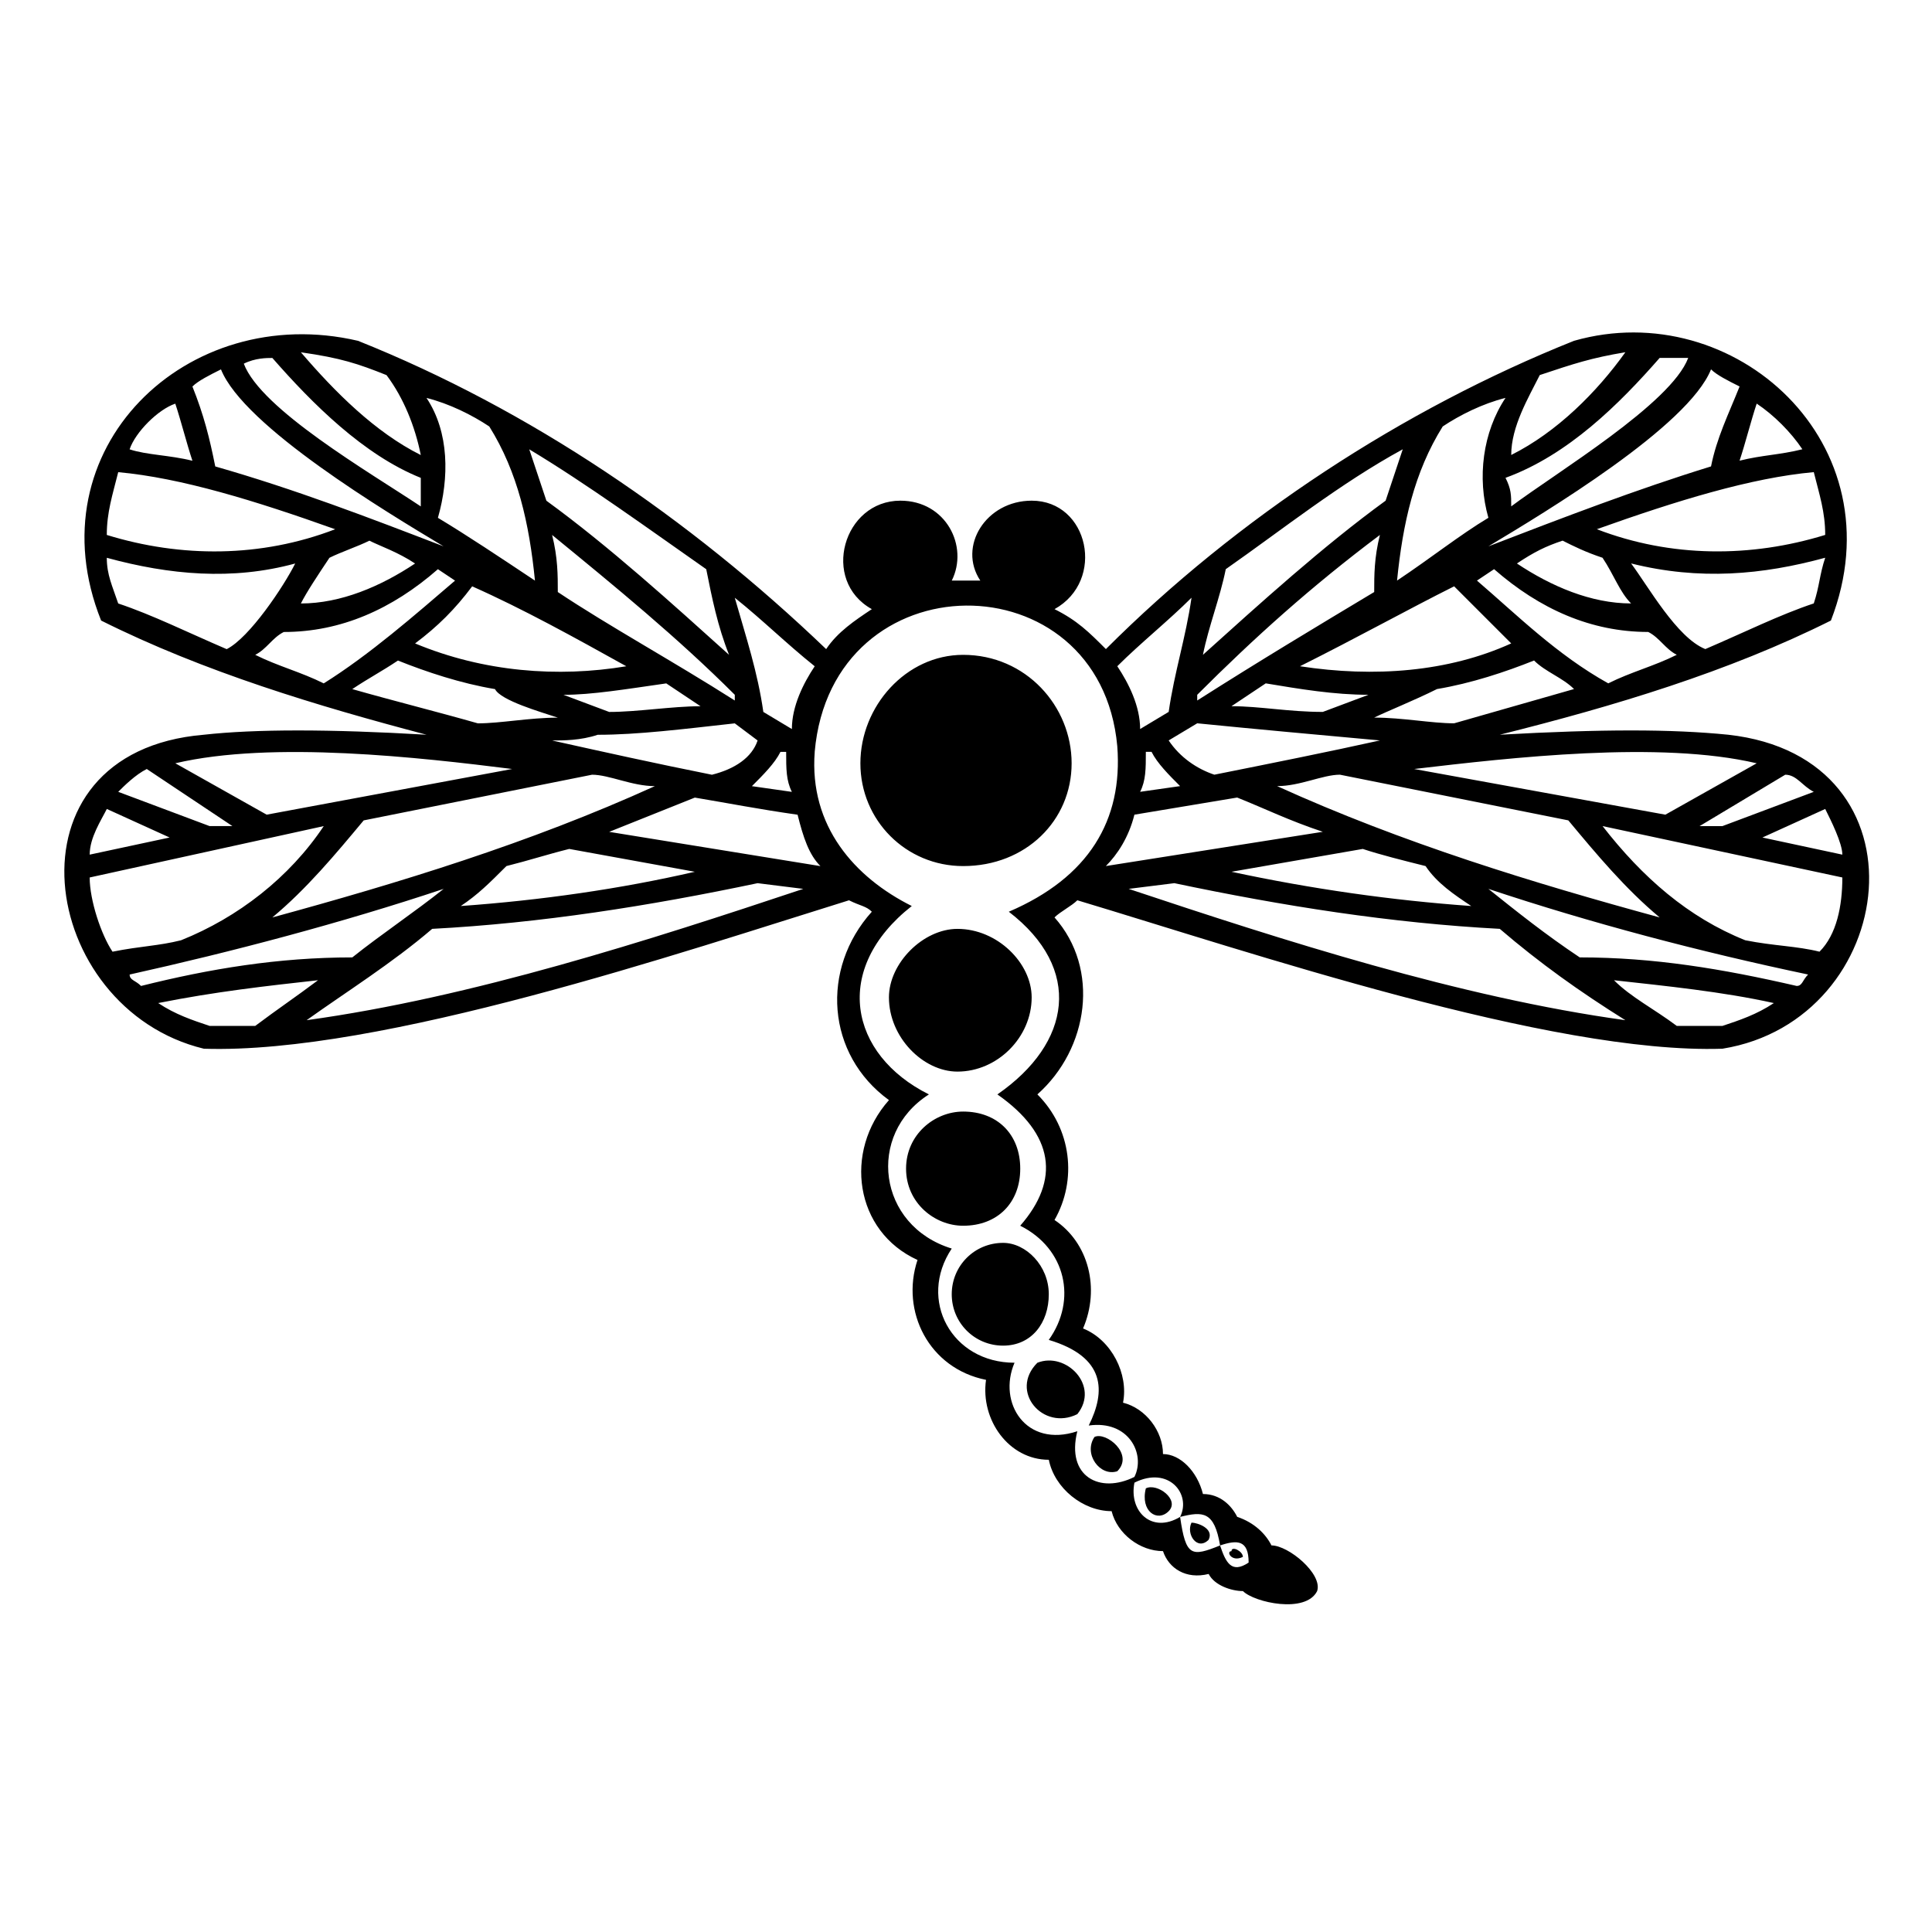 <?xml version="1.0" encoding="UTF-8"?>
<!-- Uploaded to: ICON Repo, www.iconrepo.com, Generator: ICON Repo Mixer Tools -->
<svg fill="#000000" width="800px" height="800px" version="1.1" viewBox="144 144 512 512" xmlns="http://www.w3.org/2000/svg">
 <path d="m355.37 359.91c-10.59-1.512-18.156-3.027-27.234-4.539-7.566 3.027-15.129 6.051-22.695 9.078l55.98 9.078c-3.027-3.027-4.539-7.566-6.051-13.617zm118.01 196.68c-3.027 1.512-4.539-1.512-3.027-1.512 0-1.512 3.027 0 3.027 1.512zm-9.078-4.539c-3.027 3.027-6.051-1.512-4.539-4.539 1.512 0 6.051 1.512 4.539 4.539zm-65.055-234.51c16.641 0 28.746 13.617 28.746 28.746 0 15.129-12.105 27.234-28.746 27.234-15.129 0-27.234-12.105-27.234-27.234 0-15.129 12.105-28.746 27.234-28.746zm-1.512 72.621c10.59 0 19.668 9.078 19.668 18.156 0 10.59-9.078 19.668-19.668 19.668-9.078 0-18.156-9.078-18.156-19.668 0-9.078 9.078-18.156 18.156-18.156zm1.512 48.414c9.078 0 15.129 6.051 15.129 15.129s-6.051 15.129-15.129 15.129c-7.566 0-15.129-6.051-15.129-15.129s7.566-15.129 15.129-15.129zm10.59 34.797c6.051 0 12.105 6.051 12.105 13.617 0 7.566-4.539 13.617-12.105 13.617-7.566 0-13.617-6.051-13.617-13.617 0-7.566 6.051-13.617 13.617-13.617zm30.258 60.52c-4.539 1.512-9.078-4.539-6.051-9.078 3.027-1.512 10.59 4.539 6.051 9.078zm-10.59-15.129c-9.078 4.539-18.156-6.051-10.59-13.617 7.566-3.027 16.641 6.051 10.59 13.617zm24.207 25.719c-3.027 3.027-7.566 0-6.051-6.051 3.027-1.512 9.078 3.027 6.051 6.051zm-101.37-201.22h-1.512c-1.512 3.027-4.539 6.051-7.566 9.078l10.59 1.512c-1.512-3.027-1.512-6.051-1.512-10.59zm-7.566-3.027-6.051-4.539c-13.617 1.512-25.719 3.027-36.312 3.027-4.539 1.512-9.078 1.512-12.105 1.512 13.617 3.027 27.234 6.051 42.363 9.078 6.051-1.512 10.59-4.539 12.105-9.078zm-15.129-9.078-9.078-6.051c-10.59 1.512-19.668 3.027-27.234 3.027l12.105 4.539c7.566 0 16.641-1.512 24.207-1.512zm-68.082-42.363c-15.129-9.078-52.953-31.773-59.004-46.902-3.027 1.512-6.051 3.027-7.566 4.539 3.027 7.566 4.539 13.617 6.051 21.18 21.18 6.051 40.848 13.617 60.52 21.18zm-52.953-48.414c4.539 12.105 33.285 28.746 46.902 37.824v-7.566c-15.129-6.051-28.746-19.668-39.336-31.773-1.512 0-4.539 0-7.566 1.512zm51.441 40.848c7.566 4.539 16.641 10.59 25.719 16.641-1.512-15.129-4.539-28.746-12.105-40.848-4.539-3.027-10.59-6.051-16.641-7.566 6.051 9.078 6.051 21.18 3.027 31.773zm31.773 19.668c13.617 9.078 30.258 18.156 46.902 28.746v-1.512c-15.129-15.129-31.773-28.746-48.414-42.363 1.512 6.051 1.512 10.59 1.512 15.129zm54.465 31.773 7.566 4.539c0-6.051 3.027-12.105 6.051-16.641-7.566-6.051-13.617-12.105-21.18-18.156 3.027 10.59 6.051 19.668 7.566 30.258zm-75.648 3.027c6.051 0 13.617-1.512 21.18-1.512-4.539-1.512-15.129-4.539-16.641-7.566-9.078-1.512-18.156-4.539-25.719-7.566-4.539 3.027-7.566 4.539-12.105 7.566 10.59 3.027 22.695 6.051 33.285 9.078zm-16.641-21.18c18.156 7.566 37.824 9.078 55.98 6.051-13.617-7.566-27.234-15.129-40.848-21.18-4.539 6.051-9.078 10.59-15.129 15.129zm83.211 3.027c-3.027-7.566-4.539-15.129-6.051-22.695-15.129-10.59-31.773-22.695-46.902-31.773 1.512 4.539 3.027 9.078 4.539 13.617 16.641 12.105 33.285 27.234 48.414 40.848zm-81.699-52.953c-1.512-7.566-4.539-15.129-9.078-21.18-7.566-3.027-12.105-4.539-22.695-6.051 9.078 10.59 19.668 21.18 31.773 27.234zm-60.52 1.512c-1.512-4.539-3.027-10.59-4.539-15.129-4.539 1.512-10.59 7.566-12.105 12.105 4.539 1.512 10.59 1.512 16.641 3.027zm46.902 21.18c-3.027 1.512-7.566 3.027-10.59 4.539-3.027 4.539-6.051 9.078-7.566 12.105 10.59 0 21.18-4.539 30.258-10.59-4.539-3.027-9.078-4.539-12.105-6.051zm-19.668 6.051c-16.641 4.539-33.285 3.027-49.926-1.512 0 4.539 1.512 7.566 3.027 12.105 9.078 3.027 18.156 7.566 28.746 12.105 6.051-3.027 15.129-16.641 18.156-22.695zm-49.926-7.566c19.668 6.051 40.848 6.051 60.52-1.512-21.18-7.566-40.848-13.617-57.492-15.129-1.512 6.051-3.027 10.59-3.027 16.641zm46.902 25.719c-3.027 1.512-4.539 4.539-7.566 6.051 6.051 3.027 12.105 4.539 18.156 7.566 12.105-7.566 24.207-18.156 34.797-27.234l-4.539-3.027c-12.105 10.59-25.719 16.641-40.848 16.641zm98.34 40.848c-6.051 0-12.105-3.027-16.641-3.027l-60.52 12.105c-7.566 9.078-15.129 18.156-24.207 25.719 33.285-9.078 68.082-19.668 101.37-34.797zm-125.57 40.848c15.129-6.051 28.746-16.641 37.824-30.258l-62.031 13.617c0 6.051 3.027 15.129 6.051 19.668 7.566-1.512 12.105-1.512 18.156-3.027zm-13.617 9.078c0 1.512 1.512 1.512 3.027 3.027 18.156-4.539 36.312-7.566 55.98-7.566 7.566-6.051 16.641-12.105 24.207-18.156-27.234 9.078-55.98 16.641-83.211 22.695zm99.855-28.746c-4.539 4.539-7.566 7.566-12.105 10.59 21.18-1.512 42.363-4.539 62.031-9.078l-33.285-6.051c-6.051 1.512-10.59 3.027-16.641 4.539zm-89.262-7.566-16.641-7.566c-1.512 3.027-4.539 7.566-4.539 12.105zm-13.617-12.105 24.207 9.078h6.051l-22.695-15.129c-3.027 1.512-6.051 4.539-7.566 6.051zm15.129-7.566 24.207 13.617 65.055-12.105c-24.207-3.027-63.543-7.566-89.262-1.512zm37.824 57.492c-13.617 1.512-27.234 3.027-42.363 6.051 4.539 3.027 9.078 4.539 13.617 6.051h12.105c6.051-4.539 10.59-7.566 16.641-12.105zm-3.027 10.59c43.875-6.051 90.777-21.18 131.62-34.797l-12.105-1.512c-28.746 6.051-57.492 10.59-86.238 12.105-10.59 9.078-22.695 16.641-33.285 24.207zm220.89-60.52 10.59-1.512c-3.027-3.027-6.051-6.051-7.566-9.078h-1.512c0 4.539 0 7.566-1.512 10.59zm19.668-4.539c15.129-3.027 30.258-6.051 43.875-9.078-16.641-1.512-33.285-3.027-48.414-4.539l-7.566 4.539c3.027 4.539 7.566 7.566 12.105 9.078zm63.543-13.617c10.59-3.027 21.18-6.051 31.773-9.078-3.027-3.027-7.566-4.539-10.59-7.566-7.566 3.027-16.641 6.051-25.719 7.566-6.051 3.027-13.617 6.051-16.641 7.566 7.566 0 15.129 1.512 21.18 1.512zm40.848-10.59c6.051-3.027 12.105-4.539 18.156-7.566-3.027-1.512-4.539-4.539-7.566-6.051-15.129 0-28.746-6.051-40.848-16.641l-4.539 3.027c10.59 9.078 21.18 19.668 34.797 27.234zm25.719-9.078c10.59-4.539 19.668-9.078 28.746-12.105 1.512-4.539 1.512-7.566 3.027-12.105-16.641 4.539-33.285 6.051-51.441 1.512 4.539 6.051 12.105 19.668 19.668 22.695zm31.773-30.258c0-6.051-1.512-10.59-3.027-16.641-16.641 1.512-36.312 7.566-57.492 15.129 19.668 7.566 40.848 7.566 60.52 1.512zm-6.051-22.695c-3.027-4.539-7.566-9.078-12.105-12.105-1.512 4.539-3.027 10.59-4.539 15.129 6.051-1.512 10.59-1.512 16.641-3.027zm-16.641-16.641c-3.027-1.512-6.051-3.027-7.566-4.539-6.051 15.129-43.875 37.824-59.004 46.902 19.668-7.566 39.336-15.129 59.004-21.18 1.512-7.566 4.539-13.617 7.566-21.18zm-13.617-7.566h-7.566c-10.59 12.105-24.207 25.719-40.848 31.773 1.512 3.027 1.512 4.539 1.512 7.566 12.105-9.078 42.363-27.234 46.902-39.336zm-16.641-1.512c-9.078 1.512-13.617 3.027-22.695 6.051-3.027 6.051-7.566 13.617-7.566 21.18 12.105-6.051 22.695-16.641 30.258-27.234zm-31.773 12.105c-6.051 1.512-12.105 4.539-16.641 7.566-7.566 12.105-10.59 25.719-12.105 40.848 9.078-6.051 16.641-12.105 24.207-16.641-3.027-10.59-1.512-22.695 4.539-31.773zm-27.234 13.617c-16.641 9.078-31.773 21.18-46.902 31.773-1.512 7.566-4.539 15.129-6.051 22.695 15.129-13.617 31.773-28.746 48.414-40.848 1.512-4.539 3.027-9.078 4.539-13.617zm-55.98 39.336c-6.051 6.051-13.617 12.105-19.668 18.156 3.027 4.539 6.051 10.59 6.051 16.641l7.566-4.539c1.512-10.59 4.539-19.668 6.051-30.258zm-22.695 13.617c34.797-34.797 78.672-63.543 124.06-81.699 42.363-12.105 86.238 27.234 68.082 74.133-27.234 13.617-57.492 22.695-87.75 30.258 27.234-1.512 45.387-1.512 60.52 0 54.465 6.051 45.387 75.648-1.512 83.211-45.387 1.512-125.57-25.719-170.96-39.336-1.512 1.512-4.539 3.027-6.051 4.539 12.105 13.617 9.078 34.797-4.539 46.902 9.078 9.078 10.59 22.695 4.539 33.285 9.078 6.051 12.105 18.156 7.566 28.746 7.566 3.027 12.105 12.105 10.59 19.668 6.051 1.512 10.59 7.566 10.59 13.617 4.539 0 9.078 4.539 10.59 10.59 4.539 0 7.566 3.027 9.078 6.051 4.539 1.512 7.566 4.539 9.078 7.566 4.539 0 13.617 7.566 12.105 12.105-3.027 6.051-16.641 3.027-19.668 0-3.027 0-7.566-1.512-9.078-4.539-6.051 1.512-10.59-1.512-12.105-6.051-6.051 0-12.105-4.539-13.617-10.59-7.566 0-15.129-6.051-16.641-13.617-10.59 0-18.156-10.59-16.641-21.18-15.129-3.027-22.695-18.156-18.156-31.773-16.641-7.566-19.668-28.746-7.566-42.363-16.641-12.105-18.156-34.797-4.539-49.926-1.512-1.512-3.027-1.512-6.051-3.027-43.875 13.617-124.06 40.848-170.96 39.336-43.875-10.59-54.465-78.672 0-83.211 13.617-1.512 33.285-1.512 59.004 0-28.746-7.566-59.004-16.641-86.238-30.258-18.156-45.387 22.695-84.727 68.082-74.133 45.387 18.156 87.75 46.902 124.06 81.699 3.027-4.539 7.566-7.566 12.105-10.59-13.617-7.566-7.566-28.746 7.566-28.746 12.105 0 18.156 12.105 13.617 21.18h7.566c-6.051-9.078 1.512-21.18 13.617-21.18 15.129 0 19.668 21.18 6.051 28.746 6.051 3.027 9.078 6.051 13.617 10.59zm45.387 36.312c33.285 15.129 68.082 25.719 101.37 34.797-9.078-7.566-16.641-16.641-24.207-25.719l-60.52-12.105c-4.539 0-10.59 3.027-16.641 3.027zm-10.59 3.027c-9.078 1.512-18.156 3.027-27.234 4.539-1.512 6.051-4.539 10.59-7.566 13.617l57.492-9.078c-9.078-3.027-15.129-6.051-22.695-9.078zm-28.746 24.207c40.848 13.617 87.75 28.746 131.62 34.797-12.105-7.566-22.695-15.129-33.285-24.207-28.746-1.512-57.492-6.051-86.238-12.105l-12.105 1.512zm157.35 36.312c4.539-1.512 9.078-3.027 13.617-6.051-13.617-3.027-28.746-4.539-42.363-6.051 4.539 4.539 10.59 7.566 16.641 12.105h12.105zm19.668-10.59c1.512 0 1.512-1.512 3.027-3.027-28.746-6.051-57.492-13.617-84.727-22.695 7.566 6.051 15.129 12.105 24.207 18.156 19.668 0 37.824 3.027 57.492 7.566zm6.051-9.078c4.539-4.539 6.051-12.105 6.051-19.668l-63.543-13.617c10.59 13.617 22.695 24.207 37.824 30.258 7.566 1.512 13.617 1.512 19.668 3.027zm6.051-25.719c0-3.027-3.027-9.078-4.539-12.105l-16.641 7.566zm-7.566-16.641c-3.027-1.512-4.539-4.539-7.566-4.539l-22.695 13.617h6.051l24.207-9.078zm-15.129-7.566c-25.719-6.051-65.055-1.512-90.777 1.512l66.57 12.105zm-148.27-16.641c16.641-10.59 31.773-19.668 46.902-28.746 0-4.539 0-9.078 1.512-15.129-18.156 13.617-33.285 27.234-48.414 42.363zm18.156-4.539-9.078 6.051c7.566 0 15.129 1.512 24.207 1.512l12.105-4.539c-9.078 0-18.156-1.512-27.234-3.027zm9.078-4.539c19.668 3.027 39.336 1.512 55.98-6.051l-15.129-15.129c-12.105 6.051-25.719 13.617-40.848 21.18zm69.594-33.285c-4.539 1.512-7.566 3.027-12.105 6.051 9.078 6.051 19.668 10.59 30.258 10.59-3.027-3.027-4.539-7.566-7.566-12.105-4.539-1.512-7.566-3.027-10.59-4.539zm-36.312 86.238c-6.051-1.512-12.105-3.027-16.641-4.539l-34.797 6.051c21.18 4.539 42.363 7.566 63.543 9.078-4.539-3.027-9.078-6.051-12.105-10.59zm-161.88-30.258c-1.512 19.668 10.59 33.285 25.719 40.848-21.18 16.641-16.641 39.336 4.539 49.926-16.641 10.59-13.617 34.797 6.051 40.848-9.078 13.617 0 30.258 16.641 30.258-4.539 10.59 3.027 22.695 16.641 18.156-3.027 12.105 6.051 16.641 15.129 12.105 3.027-6.051-1.512-15.129-12.105-13.617 4.539-9.078 4.539-18.156-10.59-22.695 7.566-10.59 4.539-24.207-7.566-30.258 10.59-12.105 9.078-24.207-6.051-34.797 19.668-13.617 22.695-33.285 3.027-48.414 21.18-9.078 30.258-24.207 28.746-43.875-4.539-49.926-75.648-49.926-80.188 1.512zm84.727 193.66c-1.512 7.566 4.539 13.617 12.105 9.078 1.512 10.59 3.027 10.59 10.59 7.566-1.512-9.078-4.539-9.078-10.59-7.566 3.027-6.051-3.027-13.617-12.105-9.078zm22.695 16.641c1.512 4.539 3.027 7.566 7.566 4.539 0-6.051-3.027-6.051-7.566-4.539z"/>
</svg>